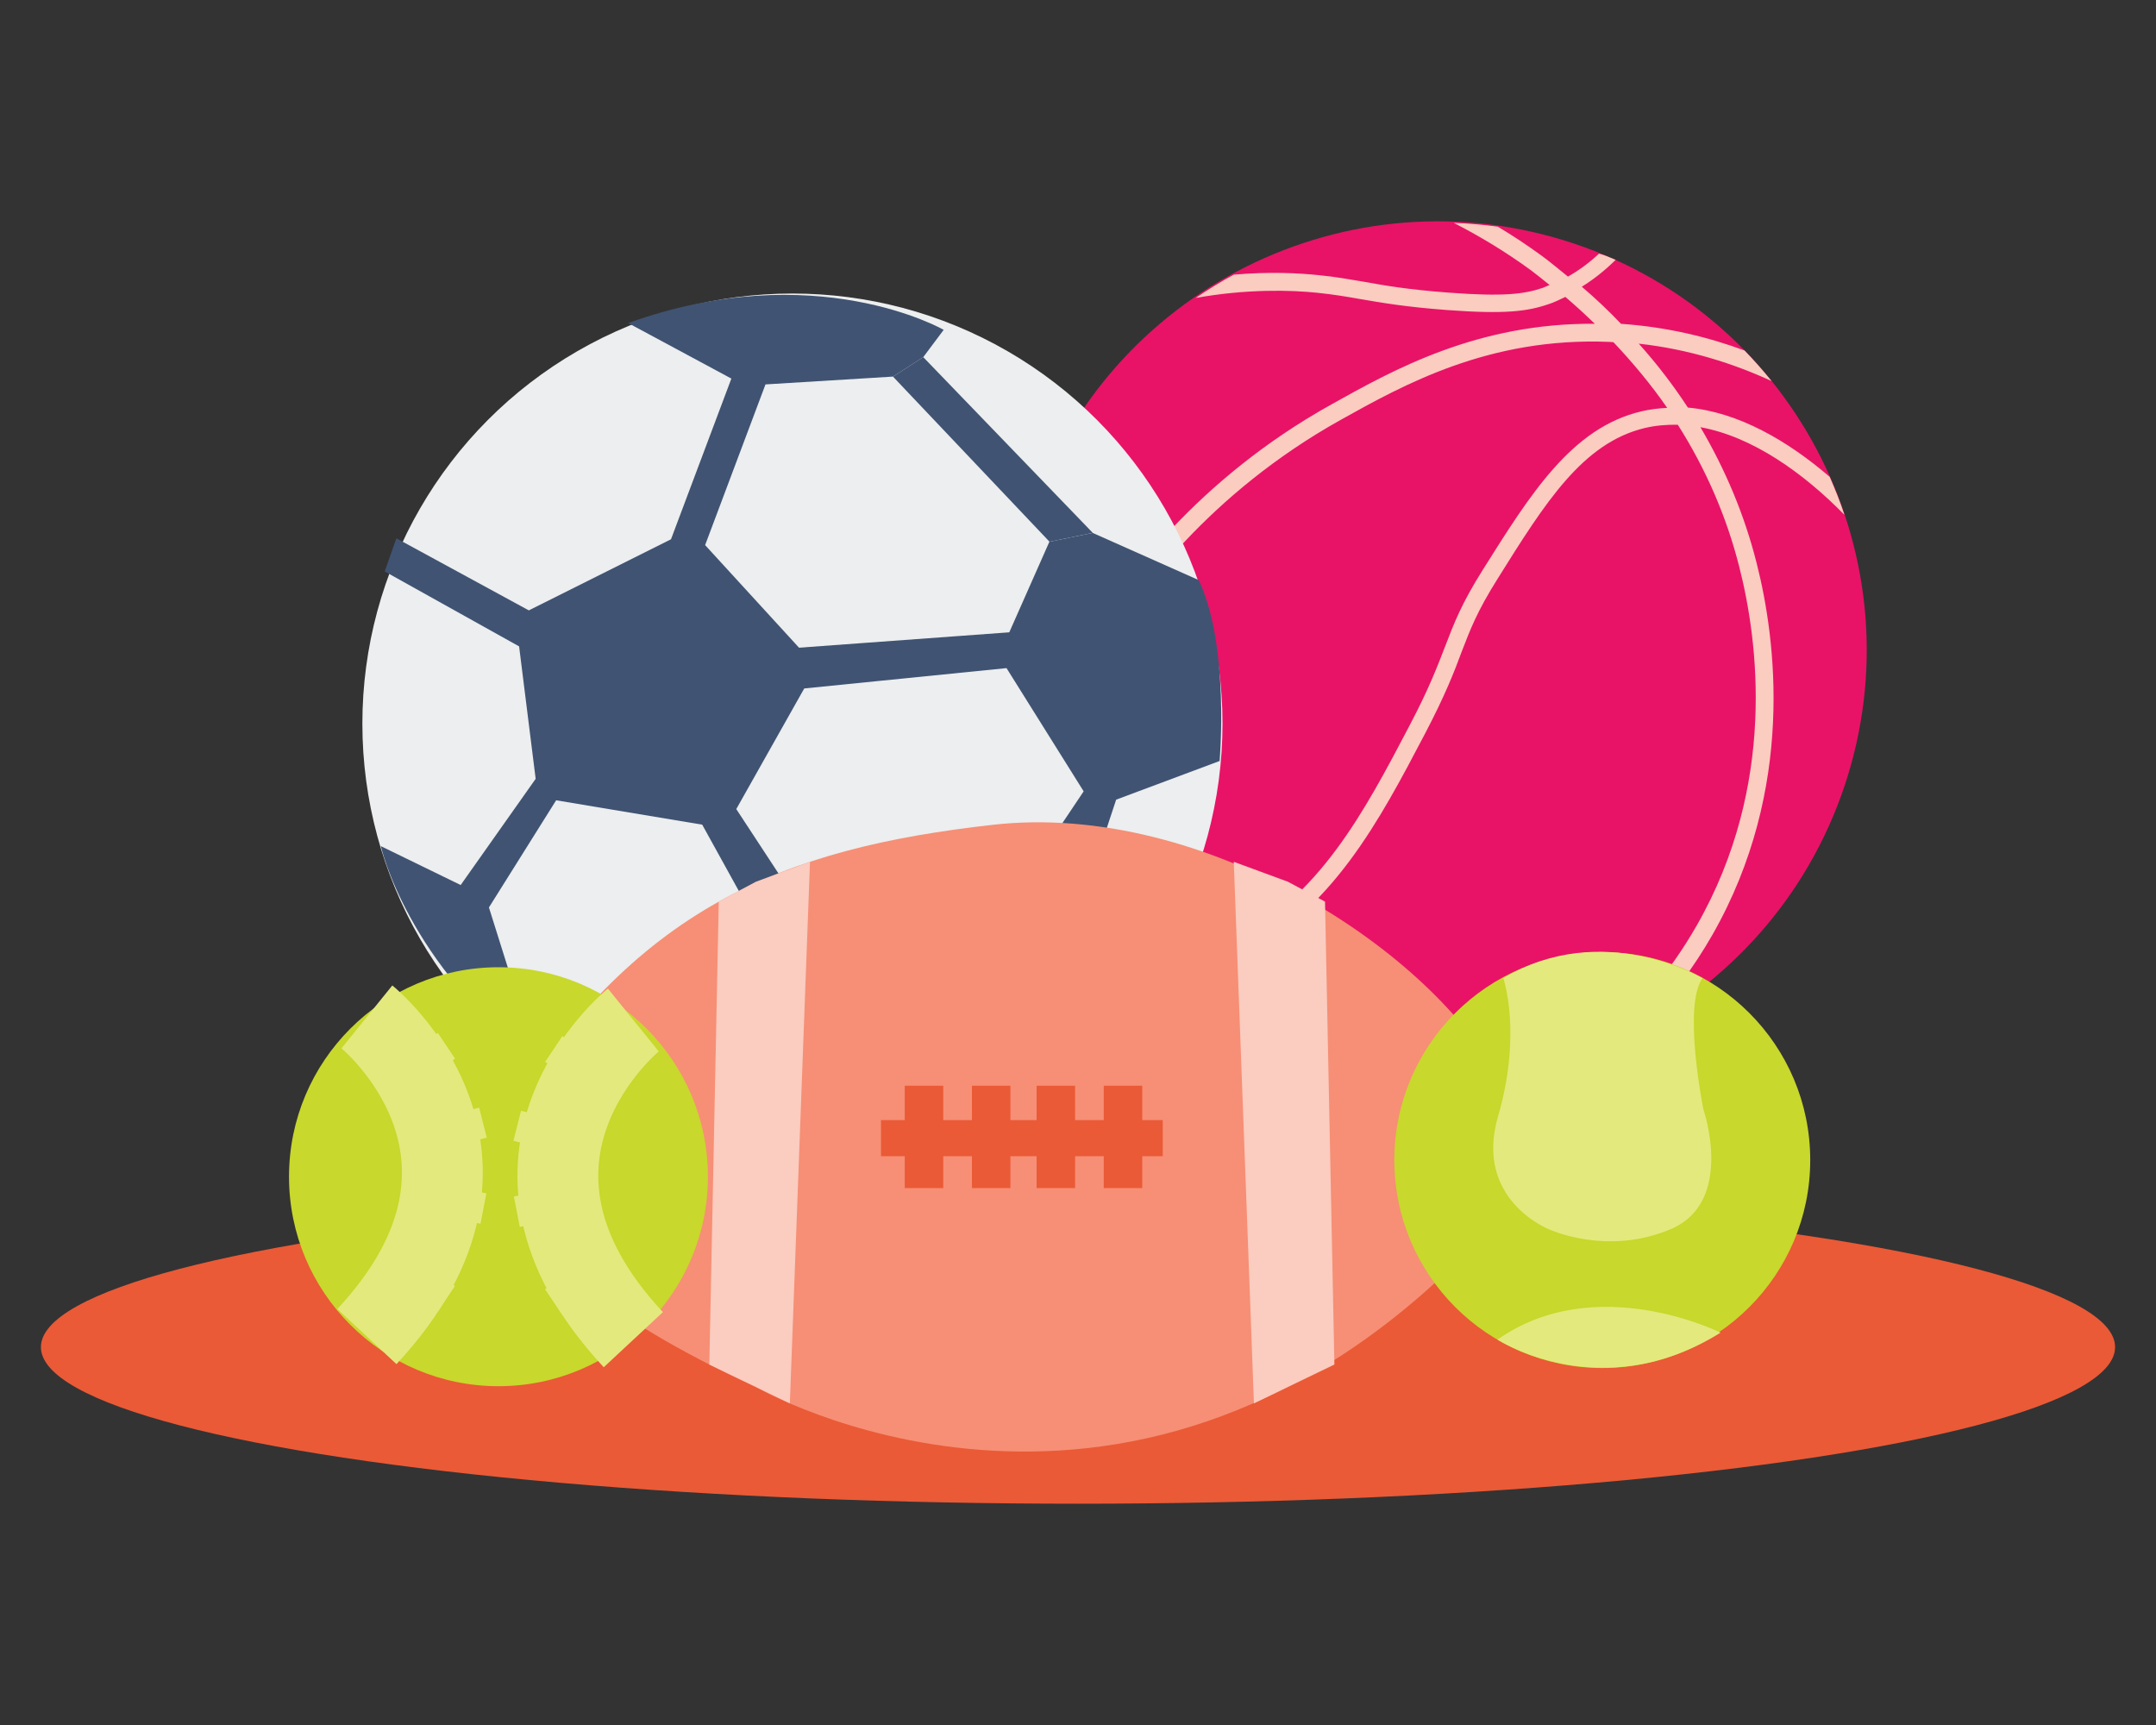 <?xml version="1.0" encoding="UTF-8"?>
<svg id="Layer_3" data-name="Layer 3" xmlns="http://www.w3.org/2000/svg" width="400" height="320" viewBox="0 0 400 320">
  <rect x="0" y="0" width="400" height="320" fill="#333333" stroke="none"/>
  <defs>
    <style>
      .cls-1 {
        fill: #c8d82c;
      }

      .cls-1, .cls-2, .cls-3, .cls-4, .cls-5, .cls-6, .cls-7, .cls-8 {
        stroke-width: 0px;
      }

      .cls-2 {
        fill: #405372;
      }

      .cls-3 {
        fill: #ea5a36;
      }

      .cls-4 {
        fill: #eceeef;
      }

      .cls-5 {
        fill: #e4e97d;
      }

      .cls-6 {
        fill: #e81366;
      }

      .cls-9 {
        fill: none;
        stroke: #e4e97d;
        stroke-miterlimit: 10;
        stroke-width: 15px;
      }

      .cls-7 {
        fill: #fbccc0;
      }

      .cls-8 {
        fill: #f68f75;
      }
    </style>
  </defs>
  <ellipse class="cls-3" cx="200" cy="249.9" rx="192.41" ry="29.05"/>
  <g>
    <path class="cls-6" d="M290.04,44.55c41.98,12.83,65.64,57.32,52.8,99.3-12.91,42.02-57.37,65.62-99.35,52.78-41.98-12.83-65.64-57.32-52.78-99.35,12.89-41.96,57.35-65.56,99.33-52.73Z"/>
    <path class="cls-7" d="M299.74,48.21c-1.94,1.92-4.04,3.6-6.27,4.98,2.57,2.18,5.02,4.51,7.27,6.88,8.51.58,16.22,2.46,22.92,4.95,1.78,1.83,3.46,3.74,5.02,5.67-6.93-3.19-15.2-5.89-24.64-6.94,3.39,3.78,6.41,7.73,9.11,11.86,9.34.83,18.49,6.13,26.31,12.85,1,2.28,1.96,4.66,2.73,7.04-7.57-7.73-17.04-14.5-26.71-16.25,4.63,7.87,8.16,16.24,10.42,25.19,3.6,14.12,7.23,41.88-8.16,68.91-3.53,6.18-7.8,11.91-12.77,17-3.16,1.71-6.41,3.21-9.79,4.53,7.97-6.56,14.56-14.37,19.61-23.19,14.94-26.15,11.37-52.91,7.89-66.55-2.39-9.43-6.25-18.23-11.4-26.35-2.08-.03-4.1.13-6.13.61-11.54,2.78-18.47,13.84-27.26,27.9-3.89,6.17-5.11,9.47-6.73,13.66-1.38,3.72-3.02,7.97-6.82,15.22-8.44,16.09-17.2,32.74-34.46,41.32-4.28,2.1-8.89,3.58-13.71,4.49-1.08-.89-2.2-1.86-3.2-2.79,5.51-.78,10.68-2.3,15.48-4.63,16.33-8.06,24.78-24.21,32.99-39.84,3.74-7.09,5.26-11.19,6.68-14.84,1.62-4.19,2.96-7.81,7.01-14.23,8.86-14.09,16.45-26.26,29.33-29.34,1.62-.38,3.23-.58,4.85-.66-2.92-4.22-6.31-8.31-9.97-12.18-.29-.05-.55-.02-.84-.06-22.27-.9-38.17,8-49.8,14.49-24.57,13.72-37.73,32.43-42.26,39.84-6.18,10.18-10.63,21.18-13.25,32.86-.74-1.81-1.41-3.66-2-5.53.31-1.17.59-2.42.96-3.58,2.71-8.95,6.55-17.47,11.43-25.49,4.63-7.68,18.19-26.97,43.51-41.03,11.48-6.42,27.04-15.08,48.79-14.92-1.76-1.7-3.55-3.35-5.46-4.98-1.04.47-2.04,1.02-3.14,1.35-3.87,1.33-8.01,1.88-18.71,1.09-7.83-.58-12.33-1.38-16.26-2.05-2.54-.45-4.96-.86-7.92-1.16-4.85-.51-13.06-.74-22.54.96,2.29-1.54,4.62-3.01,7.07-4.32,6.54-.58,12.09-.3,15.81.1,3.09.29,5.55.77,8.16,1.19,3.86.7,8.3,1.48,15.95,2.05,10.16.76,13.97.27,17.41-.9.42-.15.81-.37,1.24-.52-1.14-.91-2.22-1.81-3.37-2.67-4.78-3.5-9.6-6.39-14.4-8.85,2.73.09,5.4.35,8.16.7,2.77,1.64,5.48,3.45,8.23,5.45,1.69,1.24,3.18,2.53,4.79,3.81,2.03-1.15,3.97-2.58,5.76-4.25.9.21,1.96.67,3.08,1.14Z"/>
  </g>
  <g>
    <circle class="cls-4" cx="147.02" cy="134.24" r="79.79"/>
    <path class="cls-2" d="M116.54,59.93l19.15,10.3-11.2,29.81-26.38,13.19-24.57-13.37-2.17,6.14,24.94,13.91,3.07,24.57-13.91,19.7-14.82-7.22s4.88,21.86,29.09,40.11l-9.03-28.73,12.47-19.88,27.1,4.52,11.38,20.6,6.32-6.14-11.38-17.35,12.83-22.77-1.08-7.05-17.53-19.15,11.2-29.81,23.67-1.45,5.6-3.61,3.79-5.06s-23.85-13.73-58.54-1.26Z"/>
    <path class="cls-2" d="M147.6,120.19l1.43,7.54,37.71-3.79,14.31,22.86-4.93,7.36,7.97,3.22,2.99-9.04,19.19-7.17s1.91-21.46-3.88-33.56l-19.66-8.75-8.04,1.64-7.44,16.8-39.66,2.9Z"/>
    <polygon class="cls-2" points="165.68 69.87 194.71 100.49 202.74 98.85 171.29 66.25 165.68 69.87"/>
  </g>
  <g>
    <path class="cls-8" d="M271.11,233.33s19.38-8.98,7.22-32.77c-12.16-23.78-54.79-51.97-94.07-47.56s-66.41,15.33-91.25,55.49c0,0-11.63,21.84,47.21,48.8,0,0,67.47,39.11,130.89-23.96Z"/>
    <polyline class="cls-7" points="133.35 167.26 131.6 253.13 146.54 260.34 150.28 159.87 140.23 163.57"/>
    <polyline class="cls-7" points="245.83 167.26 247.57 253.13 232.64 260.34 228.9 159.87 238.95 163.57"/>
    <rect class="cls-3" x="163.45" y="207.79" width="52.27" height="6.69"/>
    <rect class="cls-3" x="167.86" y="201.41" width="7.14" height="18.99"/>
    <rect class="cls-3" x="180.32" y="201.41" width="7.14" height="18.99"/>
    <rect class="cls-3" x="192.32" y="201.41" width="7.14" height="18.99"/>
    <rect class="cls-3" x="204.78" y="201.41" width="7.14" height="18.99"/>
  </g>
  <g>
    <circle class="cls-1" cx="92.48" cy="218.29" r="38.86"/>
    <path class="cls-9" d="M68.07,188.64s31.5,25.48,0,59.3"/>
    <rect class="cls-5" x="69.77" y="195.11" width="14.26" height="5.74" transform="translate(-97.11 76.2) rotate(-33.79)"/>
    <rect class="cls-5" x="75.55" y="207.14" width="14.26" height="5.74" transform="translate(-49.11 26.79) rotate(-14.24)"/>
    <rect class="cls-5" x="75.55" y="219.98" width="14.26" height="5.74" transform="translate(43.81 -11.65) rotate(10.94)"/>
    <rect class="cls-5" x="69.77" y="234.11" width="14.26" height="5.74" transform="translate(145.36 -2.58) rotate(33.93)"/>
    <path class="cls-9" d="M117.5,189.22s-31.5,25.48,0,59.3"/>
    <rect class="cls-5" x="101.53" y="195.69" width="14.26" height="5.74" transform="translate(88.54 424.01) rotate(-146.21)"/>
    <rect class="cls-5" x="95.75" y="207.72" width="14.26" height="5.74" transform="translate(150.79 440.02) rotate(-165.76)"/>
    <rect class="cls-5" x="95.75" y="220.56" width="14.26" height="5.74" transform="translate(246.3 423.27) rotate(169.06)"/>
    <rect class="cls-5" x="101.53" y="234.7" width="14.26" height="5.74" transform="translate(331.41 374.04) rotate(146.07)"/>
  </g>
  <g>
    <circle class="cls-1" cx="297.27" cy="215.2" r="38.58"/>
    <path class="cls-5" d="M278.91,181.48s3.52,10.17-.98,25.61c-4.5,15.45,9.38,20.92,9.38,20.92,0,0,10.75,5.08,22.68,0s6.06-22.14,6.06-22.14c0,0-3.91-19.12-.2-24.4,0,0-18.59-11.04-36.95,0Z"/>
  </g>
  <path class="cls-5" d="M277.83,248.51s19.2,12.55,41.38-1.29c0,0-23.11-11.59-41.38,1.29Z"/>
</svg>